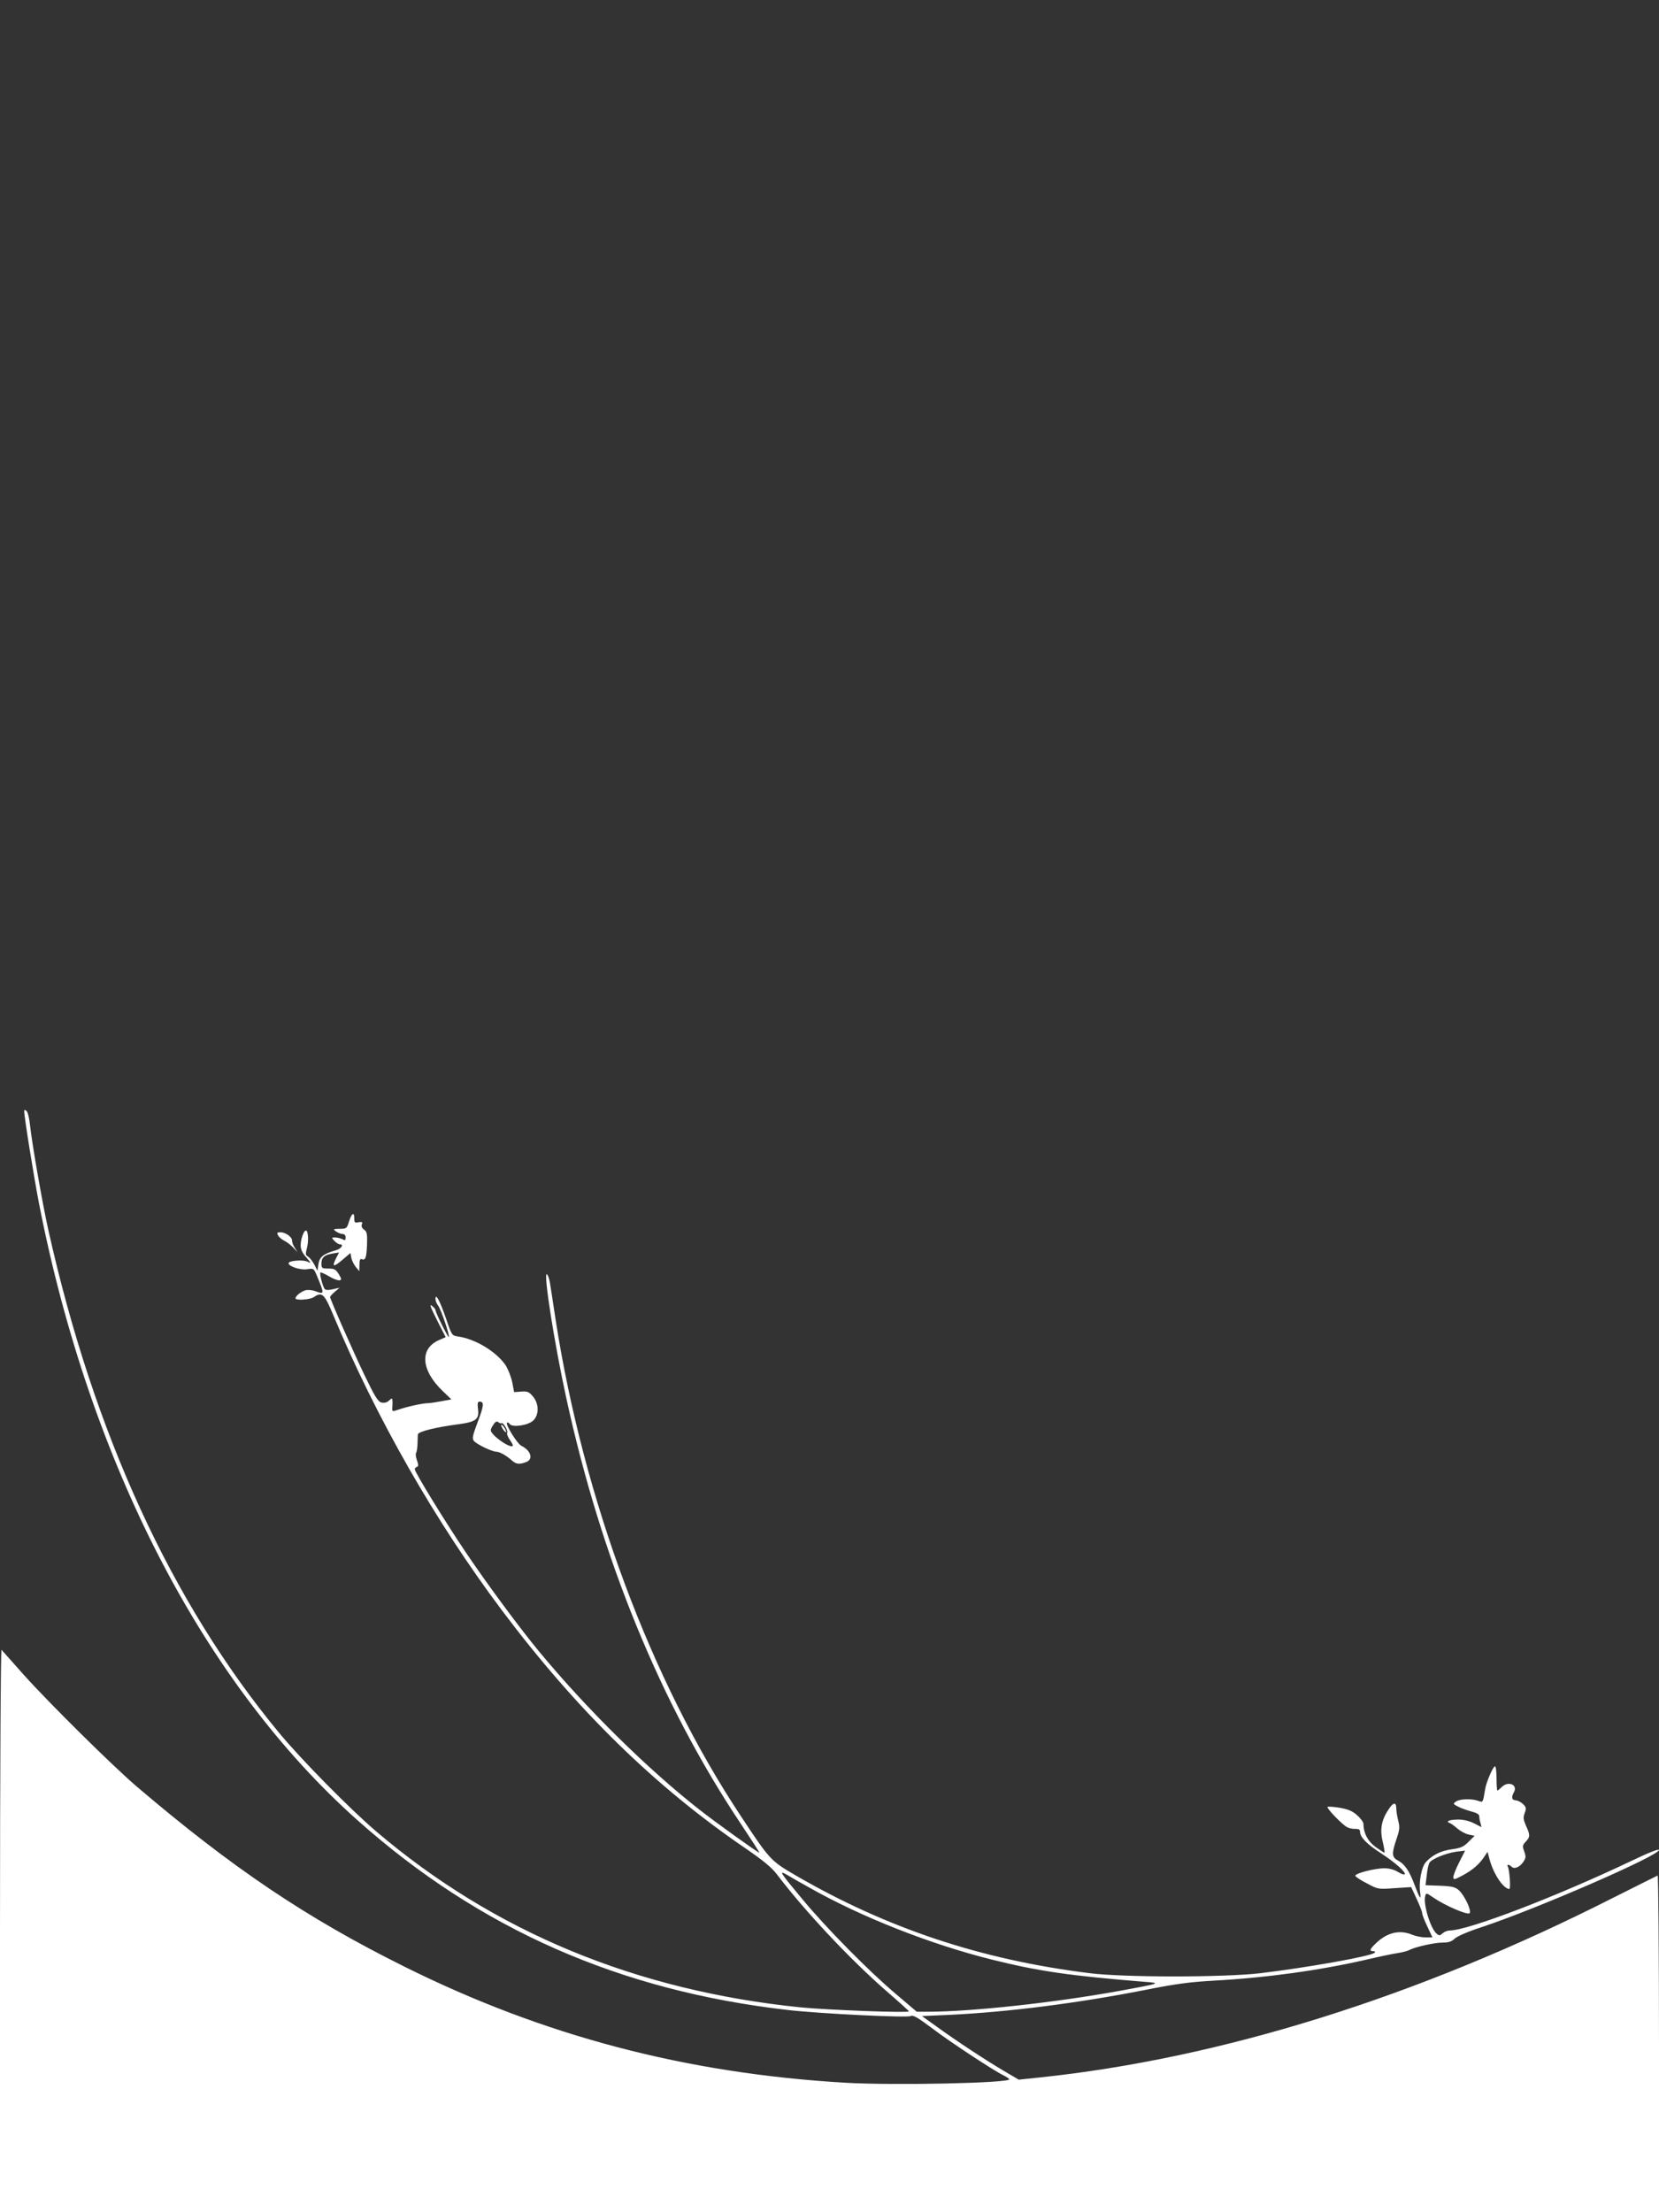 <?xml version="1.0" standalone="no"?>
<!DOCTYPE svg PUBLIC "-//W3C//DTD SVG 20010904//EN"
 "http://www.w3.org/TR/2001/REC-SVG-20010904/DTD/svg10.dtd">
<svg version="1.0" xmlns="http://www.w3.org/2000/svg"
 width="960pt" height="1280pt" viewBox="0 0 960 1280"
 preserveAspectRatio="xMidYMid meet">
<rect x="0" y="0" width="960" height="1280" fill="#333333" stroke="none"/>
<g transform="translate(0,1280) scale(0.1,-0.1)"
fill="#ffffff" stroke="none">
<path d="M140 6371 c0 -33 56 -380 86 -536 293 -1497 953 -2776 1845 -3569
706 -628 1515 -985 2489 -1096 180 -21 692 -46 710 -35 13 8 42 -9 131 -76 93
-71 351 -241 402 -265 20 -10 37 -21 37 -25 0 -22 -670 -36 -945 -20 -925 54
-1749 271 -2555 672 -569 283 -996 571 -1550 1043 -142 122 -505 481 -653 646
-66 74 -124 139 -128 144 -5 6 -9 -717 -9 -1622 l0 -1632 4800 0 4800 0 0 976
c0 537 -4 974 -8 972 -5 -2 -120 -60 -258 -129 -1132 -574 -2270 -930 -3324
-1040 l-115 -12 -90 53 c-106 63 -266 168 -385 254 l-85 61 160 7 c338 16 738
67 1126 143 180 36 262 47 405 55 305 17 608 59 879 121 72 17 153 34 180 38
28 4 59 12 70 18 34 18 144 43 193 43 35 0 52 6 71 24 16 14 79 41 156 66 315
104 1025 413 1025 446 0 8 -59 -15 -157 -62 -434 -207 -948 -404 -1055 -404
-12 0 -30 -7 -40 -16 -15 -14 -20 -15 -34 -3 -36 29 -79 171 -67 217 5 21 6
21 48 -8 67 -46 197 -102 209 -90 13 13 -28 101 -61 132 -21 19 -38 24 -109
27 l-85 3 7 57 c3 31 10 63 15 72 11 22 94 56 156 65 l51 6 -34 -67 c-19 -37
-34 -76 -34 -86 0 -17 6 -16 58 12 57 32 93 63 123 109 l17 25 12 -45 c23 -84
79 -168 114 -170 9 0 1 114 -9 130 -8 14 8 13 22 -1 16 -16 48 -2 68 28 15 23
16 31 5 61 -11 30 -10 36 9 56 26 27 26 39 1 93 -15 35 -17 47 -7 73 10 26 9
33 -9 51 -11 11 -30 21 -42 22 -24 1 -28 18 -11 48 23 43 -34 66 -71 29 -11
-11 -22 -20 -25 -20 -3 0 -5 32 -5 70 0 39 -4 70 -9 70 -11 0 -50 -90 -57
-132 -13 -80 -12 -78 -40 -68 -37 14 -107 12 -129 -4 -18 -13 -17 -14 12 -29
16 -9 51 -21 76 -28 32 -8 47 -17 47 -28 0 -9 3 -27 7 -39 l6 -24 -43 22 c-28
14 -61 22 -93 22 -49 -1 -74 -10 -49 -20 8 -2 28 -17 45 -32 18 -15 47 -31 66
-35 l34 -7 -35 -35 c-28 -28 -45 -36 -96 -43 -65 -9 -111 -32 -150 -73 -26
-27 -43 -117 -34 -177 6 -48 -2 -37 -32 43 -31 83 -58 122 -97 142 -35 19 -37
39 -8 124 18 53 20 68 10 106 -6 24 -11 55 -11 69 0 43 -19 39 -49 -10 -39
-60 -47 -115 -28 -188 7 -31 11 -56 8 -56 -3 0 -26 16 -52 34 -44 32 -69 80
-69 132 0 10 -16 33 -36 50 -27 25 -51 35 -101 44 -36 6 -68 8 -71 5 -7 -7 84
-102 113 -117 10 -6 32 -11 47 -10 21 0 28 -4 28 -17 0 -31 40 -72 124 -126
81 -53 145 -110 134 -120 -3 -4 -21 3 -39 14 -20 13 -51 21 -77 21 -58 0 -174
-30 -169 -44 2 -6 32 -26 68 -44 63 -34 65 -34 160 -27 l95 6 32 -69 c18 -38
32 -75 32 -83 0 -8 13 -42 30 -77 l29 -62 -40 0 c-22 0 -56 7 -76 15 -73 31
-145 14 -210 -48 -37 -35 -41 -47 -16 -47 10 0 13 -3 7 -9 -20 -20 -392 -86
-659 -118 -214 -25 -791 -25 -990 0 -630 78 -1174 260 -1703 567 -142 83 -148
89 -317 345 -519 784 -909 1832 -1070 2870 -14 94 -29 190 -33 214 -4 24 -12
46 -18 48 -20 7 44 -400 112 -712 202 -930 546 -1771 1009 -2465 62 -93 112
-170 109 -170 -8 0 -254 176 -349 251 -296 232 -651 581 -926 914 -109 131
-307 399 -425 575 -117 173 -294 462 -294 479 0 5 6 11 13 14 9 3 9 11 0 37
-7 18 -9 38 -5 44 4 6 7 29 8 51 0 22 2 47 2 55 2 17 103 42 241 60 95 13 115
29 107 87 -4 33 -2 43 9 43 27 0 26 -21 -10 -116 -30 -80 -34 -98 -23 -111 16
-20 106 -63 131 -63 19 0 59 -23 91 -52 22 -20 43 -22 80 -8 44 16 29 67 -28
95 -23 12 -92 122 -82 133 4 3 11 0 15 -7 14 -22 106 -9 136 19 35 33 35 97
-1 140 -23 27 -32 31 -68 28 l-41 -3 -11 58 c-7 32 -24 75 -38 97 -52 78 -175
153 -276 167 -35 5 -36 6 -70 107 -35 100 -60 148 -60 109 0 -10 7 -27 15 -37
17 -22 69 -175 62 -182 -4 -5 -77 141 -77 156 0 4 -7 13 -15 20 -23 19 -19 7
29 -89 l45 -88 -39 -17 c-113 -50 -104 -174 21 -294 l51 -49 -59 -11 c-32 -6
-67 -11 -78 -11 -29 0 -123 -21 -168 -37 -37 -12 -38 -12 -37 9 1 12 2 31 1
41 -1 18 -2 18 -20 2 -12 -11 -27 -15 -44 -11 -20 5 -38 34 -100 163 -69 144
-197 435 -197 448 0 3 12 16 27 29 l28 24 -40 -9 c-28 -6 -42 -5 -47 3 -12 18
-30 88 -24 94 2 3 25 -7 50 -22 25 -15 52 -25 61 -23 13 3 12 8 -5 36 -17 27
-25 32 -60 32 -37 0 -40 2 -40 29 0 35 17 50 65 58 l37 6 -16 -31 c-28 -55
-17 -57 41 -7 l41 35 5 -28 c3 -16 15 -39 26 -53 l20 -24 1 37 c0 28 4 36 14
32 21 -8 27 10 30 87 2 60 -1 73 -17 84 -13 9 -17 20 -13 31 5 13 2 15 -19 12
-22 -5 -25 -2 -25 24 0 39 -16 27 -31 -22 -12 -38 -14 -40 -53 -40 -38 -1 -40
-2 -22 -15 11 -8 28 -15 38 -15 11 0 18 -7 18 -20 0 -17 -3 -19 -19 -10 -11 5
-30 10 -42 10 -21 0 -22 -1 -4 -20 10 -11 25 -20 32 -20 25 0 8 -25 -23 -34
-73 -21 -94 -38 -101 -79 l-6 -40 -18 36 c-11 20 -27 40 -36 46 -15 8 -16 15
-7 49 11 41 8 102 -6 102 -12 0 -30 -50 -30 -85 0 -24 9 -45 33 -71 27 -32 29
-36 8 -25 -25 14 -111 7 -111 -8 0 -19 69 -41 107 -35 38 6 39 5 57 -38 44
-106 44 -109 -9 -89 -19 7 -45 9 -58 5 -25 -7 -57 -33 -57 -46 0 -14 85 -9
108 8 45 31 60 17 111 -106 247 -593 591 -1195 975 -1707 435 -579 888 -1022
1412 -1379 99 -68 150 -110 178 -147 164 -216 425 -494 636 -678 72 -62 130
-115 130 -117 0 -10 -470 8 -625 23 -955 97 -1776 437 -2460 1020 -152 130
-432 414 -561 570 -623 754 -1072 1733 -1334 2907 -36 161 -95 504 -106 606
-4 41 -13 77 -20 83 -11 9 -14 9 -14 0z m2762 -1806 c8 9 40 -44 33 -55 -4 -6
4 -24 15 -41 12 -16 20 -32 17 -35 -16 -16 -127 63 -127 91 0 6 7 21 16 33 11
17 19 20 28 13 7 -6 15 -8 18 -6z m1782 -2687 c302 -171 701 -328 1058 -417
270 -67 450 -93 883 -128 96 -7 91 -9 -145 -52 -374 -68 -850 -120 -1105 -121
l-70 0 -120 102 c-159 134 -403 382 -540 547 -135 162 -141 172 -89 142 21
-13 79 -46 128 -73z"/>
<path d="M2900 4554 c0 -6 7 -19 15 -30 8 -10 14 -14 14 -9 0 6 -6 19 -14 29
-8 11 -15 15 -15 10z"/>
<path d="M1609 5652 c5 -10 22 -24 38 -32 15 -8 38 -26 51 -40 l24 -25 -16 25
c-9 13 -16 32 -16 42 0 21 -37 48 -68 48 -19 0 -21 -3 -13 -18z"/>
</g>
</svg>
